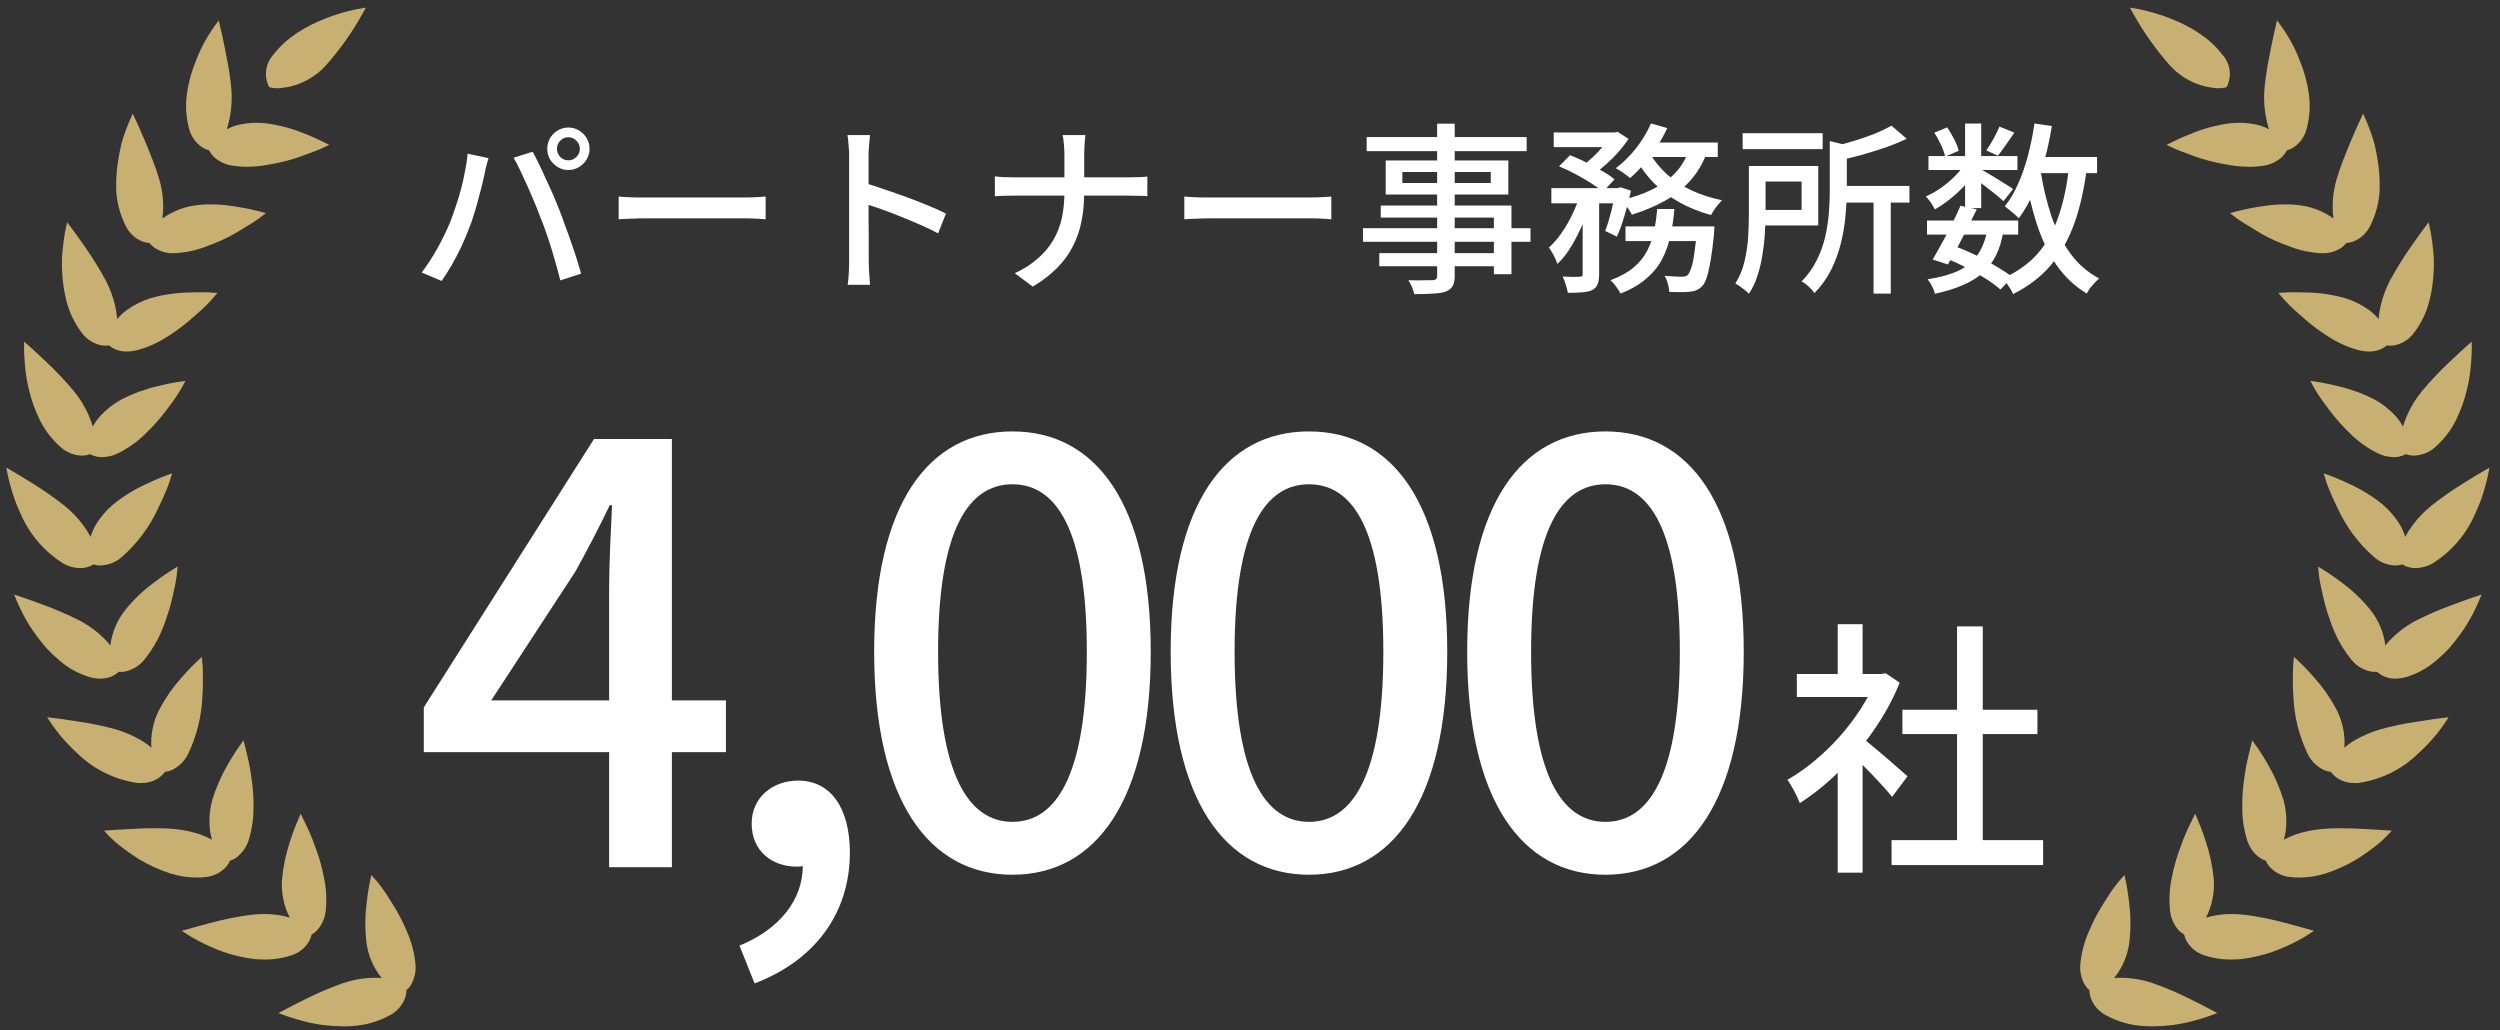 <svg width="233" height="96" viewBox="0 0 233 96" fill="none" xmlns="http://www.w3.org/2000/svg">
<rect x="0" y="0" width="233" height="96" fill="#333333" stroke="none"/>
<g clip-path="url(#clip0_3773_1174)">
<path d="M200.581 95.657C200.162 95.658 199.743 95.635 199.327 95.586C198.252 95.468 197.211 95.138 196.263 94.615C195.594 94.264 195.083 93.67 194.836 92.953C194.769 92.74 194.734 92.518 194.733 92.294C194.563 92.147 194.417 91.974 194.299 91.781C193.935 91.138 193.797 90.389 193.908 89.657C194.023 88.662 194.29 87.69 194.7 86.777C195.044 85.952 195.454 85.157 195.926 84.4C196.364 83.695 196.723 83.121 197.015 82.74C197.309 82.339 197.505 82.113 197.505 82.113L198.001 81.546L198.154 82.284C198.161 82.316 198.321 83.096 198.439 84.165C198.592 85.362 198.6 86.572 198.463 87.77C198.313 89.011 197.817 90.186 197.033 91.157C197.256 91.137 197.476 91.128 197.699 91.128C198.733 91.139 199.758 91.32 200.733 91.664C201.896 92.077 203.032 92.562 204.134 93.118C205.155 93.617 205.916 94.025 205.916 94.025L206.657 94.418L205.868 94.707C205.868 94.707 205.499 94.843 204.89 95.017L204.779 95.047C204.02 95.269 203.244 95.433 202.46 95.539C201.836 95.614 201.209 95.653 200.58 95.657" fill="#C7B072"/>
<path d="M207.951 89.427C207.129 89.438 206.31 89.315 205.527 89.065C204.801 88.857 204.183 88.378 203.799 87.726C203.69 87.53 203.611 87.32 203.565 87.101C203.369 86.991 203.191 86.851 203.036 86.686C202.552 86.128 202.268 85.422 202.231 84.683C202.146 83.686 202.214 82.681 202.433 81.705C202.599 80.828 202.841 79.966 203.154 79.131C203.366 78.504 203.61 77.888 203.885 77.285L204.591 75.832L205.116 77.11C205.239 77.433 205.404 77.877 205.57 78.393C205.953 79.535 206.205 80.717 206.319 81.916C206.42 83.163 206.17 84.412 205.598 85.523C206.374 85.294 207.179 85.181 207.987 85.187C208.434 85.188 208.882 85.217 209.326 85.274C210.547 85.439 211.756 85.683 212.946 86.005L214.316 86.374L215.672 86.75L214.736 87.349C214.566 87.447 214.345 87.571 214.06 87.717C213.326 88.1 212.568 88.434 211.791 88.716C210.797 89.058 209.769 89.289 208.725 89.404C208.466 89.417 208.207 89.427 207.951 89.427Z" fill="#C7B072"/>
<path d="M214.287 81.789C214.02 81.79 213.753 81.774 213.487 81.743C212.738 81.686 212.038 81.344 211.53 80.786C211.383 80.616 211.262 80.424 211.171 80.218C210.958 80.152 210.757 80.052 210.574 79.923C209.983 79.478 209.561 78.842 209.378 78.123C209.099 77.165 208.965 76.171 208.978 75.173C208.971 74.281 209.037 73.39 209.174 72.508C209.254 71.848 209.373 71.193 209.53 70.546C209.64 70.076 209.711 69.786 209.711 69.786L209.907 68.999L210.378 69.66C210.397 69.688 210.867 70.354 211.398 71.291C211.998 72.33 212.478 73.435 212.829 74.584C213.048 75.383 213.13 76.214 213.071 77.041C213.042 77.456 212.968 77.866 212.849 78.264C213.208 78.069 213.581 77.902 213.966 77.765C214.768 77.497 215.599 77.328 216.442 77.261C216.912 77.214 217.454 77.192 218.094 77.192C218.84 77.192 219.584 77.223 220.149 77.251C221.284 77.306 222.121 77.366 222.121 77.366L222.917 77.423L222.366 78.002C222.12 78.25 221.861 78.483 221.589 78.701C220.942 79.218 220.266 79.695 219.563 80.132C218.659 80.667 217.697 81.1 216.697 81.421C215.917 81.661 215.106 81.785 214.29 81.79" fill="#C7B072"/>
<path d="M219.484 72.979C218.844 73 218.216 72.803 217.7 72.421C217.522 72.285 217.366 72.122 217.237 71.938C217.015 71.916 216.797 71.859 216.591 71.769C215.923 71.451 215.384 70.912 215.063 70.243C214.25 68.534 213.798 66.675 213.738 64.782C213.69 64.175 213.695 63.634 213.699 63.2V62.807C213.699 62.295 213.727 61.991 213.727 61.991L213.795 61.218L214.357 61.75C214.382 61.773 214.963 62.324 215.679 63.141C216.48 64.034 217.171 65.02 217.734 66.08C218.121 66.819 218.37 67.624 218.468 68.453C218.517 68.864 218.524 69.278 218.491 69.689C218.803 69.42 219.138 69.181 219.494 68.974C220.226 68.56 221.001 68.228 221.805 67.983C222.954 67.668 224.121 67.425 225.3 67.255L225.44 67.232C226.549 67.051 227.397 66.947 227.397 66.947L228.213 66.849L227.753 67.537C227.753 67.537 227.535 67.862 227.143 68.361C226.619 69.007 226.048 69.613 225.434 70.173C223.903 71.686 221.931 72.667 219.805 72.973C219.694 72.982 219.585 72.986 219.481 72.986" fill="#C7B072"/>
<path d="M223.255 63.251C222.849 63.256 222.447 63.166 222.081 62.989C221.88 62.891 221.695 62.762 221.532 62.608C221.462 62.616 221.392 62.619 221.322 62.619C221.168 62.619 221.015 62.603 220.865 62.571C220.148 62.394 219.514 61.975 219.069 61.383C218.448 60.605 217.935 59.745 217.545 58.827C217.362 58.4 217.2 57.963 217.061 57.52C216.922 57.126 216.794 56.714 216.681 56.297C216.522 55.68 216.406 55.129 216.314 54.684L216.249 54.371C216.151 53.865 216.121 53.564 216.121 53.564L216.041 52.8L216.691 53.204C216.72 53.222 217.396 53.644 218.257 54.3C219.225 55.009 220.1 55.839 220.86 56.77C221.655 57.734 222.159 58.907 222.312 60.15C223.117 59.182 224.108 58.388 225.225 57.813C226.32 57.266 227.444 56.781 228.593 56.361C229.689 55.947 230.503 55.673 230.503 55.673L231.286 55.411L230.962 56.177C230.962 56.177 230.81 56.541 230.52 57.108C230.147 57.855 229.707 58.565 229.207 59.232C228.898 59.654 228.578 60.055 228.256 60.422C227.885 60.819 227.49 61.193 227.074 61.541C226.256 62.257 225.296 62.789 224.256 63.1C223.929 63.195 223.591 63.245 223.25 63.248" fill="#C7B072"/>
<path d="M225.141 52.948C224.927 52.948 224.714 52.921 224.507 52.868C224.291 52.812 224.085 52.723 223.895 52.605C223.684 52.671 223.463 52.704 223.242 52.704C222.502 52.677 221.795 52.394 221.24 51.902C219.822 50.655 218.679 49.124 217.884 47.407L217.774 47.175C217.481 46.548 217.226 46.008 217.064 45.594C216.877 45.129 216.788 44.84 216.788 44.84L216.566 44.113L217.275 44.375C217.307 44.386 218.051 44.663 219.02 45.13C220.113 45.631 221.138 46.268 222.072 47.026C222.706 47.562 223.248 48.198 223.678 48.909C223.879 49.268 224.043 49.647 224.167 50.039C224.357 49.669 224.58 49.316 224.832 48.986C225.328 48.306 225.909 47.693 226.561 47.161C227.53 46.394 228.543 45.685 229.594 45.037C230.553 44.431 231.299 44 231.299 44L232.023 43.581L231.854 44.403C231.854 44.403 231.775 44.79 231.6 45.405C231.382 46.212 231.094 46.998 230.74 47.755C229.916 49.738 228.493 51.412 226.671 52.54C226.201 52.796 225.676 52.936 225.141 52.948Z" fill="#C7B072"/>
<path d="M223.078 42.607C222.515 42.594 221.964 42.446 221.469 42.176C220.582 41.721 219.768 41.132 219.058 40.429C218.413 39.815 217.814 39.152 217.268 38.447L216.948 38.021C216.602 37.563 216.304 37.167 216.1 36.841C215.828 36.426 215.685 36.161 215.685 36.161L215.327 35.495L216.071 35.608C216.104 35.613 216.888 35.734 217.93 35.996C219.1 36.268 220.232 36.683 221.302 37.232C222.028 37.63 222.685 38.144 223.247 38.753C223.525 39.058 223.764 39.397 223.959 39.76C224.075 39.365 224.218 38.979 224.387 38.604C224.74 37.833 225.19 37.11 225.726 36.454C226.522 35.507 227.372 34.606 228.27 33.757C229.09 32.971 229.738 32.395 229.738 32.395L230.365 31.836V32.679C230.365 32.679 230.365 33.072 230.314 33.712L230.293 33.932C230.24 34.691 230.124 35.445 229.948 36.186C229.716 37.214 229.362 38.211 228.896 39.155C228.415 40.124 227.747 40.988 226.931 41.696C226.394 42.169 225.71 42.44 224.996 42.462H224.872C224.649 42.451 224.43 42.406 224.221 42.328C224.024 42.438 223.812 42.515 223.591 42.559C223.426 42.592 223.258 42.608 223.09 42.608" fill="#C7B072"/>
<path d="M220.799 32.762C220.438 32.758 220.08 32.707 219.732 32.609C218.771 32.341 217.856 31.927 217.02 31.381C216.263 30.908 215.543 30.378 214.867 29.794C214.651 29.597 214.439 29.413 214.244 29.242C213.903 28.947 213.609 28.688 213.389 28.456C213.036 28.108 212.839 27.877 212.839 27.877L212.343 27.295L213.105 27.255C213.105 27.255 213.435 27.239 213.959 27.239C214.252 27.239 214.615 27.244 215.012 27.261C216.219 27.283 217.418 27.462 218.579 27.793C219.368 28.037 220.112 28.408 220.783 28.89C221.117 29.133 221.42 29.417 221.684 29.735C221.719 29.326 221.782 28.919 221.871 28.518C222.06 27.69 222.356 26.891 222.751 26.14C223.34 25.055 223.989 24.005 224.697 22.994C225.34 22.064 225.853 21.376 225.853 21.376L226.351 20.709L226.521 21.525C226.521 21.525 226.6 21.911 226.683 22.542L226.718 22.852C226.819 23.575 226.856 24.306 226.828 25.035C226.804 26.086 226.657 27.131 226.39 28.147C226.11 29.194 225.628 30.175 224.97 31.034C224.519 31.644 223.854 32.059 223.11 32.196C222.997 32.213 222.883 32.221 222.768 32.221C222.66 32.222 222.553 32.214 222.447 32.198C222.275 32.344 222.082 32.463 221.874 32.551C221.533 32.693 221.167 32.764 220.798 32.76" fill="#C7B072"/>
<path d="M216.408 23.595C216.31 23.595 216.213 23.595 216.102 23.584C215.114 23.51 214.145 23.281 213.228 22.904C212.386 22.609 211.572 22.24 210.794 21.801C210.446 21.604 210.13 21.408 209.853 21.231L209.122 20.789C208.688 20.514 208.446 20.331 208.446 20.331L207.828 19.863L208.576 19.666C208.608 19.659 209.382 19.455 210.452 19.28C210.895 19.208 211.562 19.108 212.231 19.068C212.485 19.054 212.738 19.047 212.987 19.047C213.333 19.045 213.679 19.062 214.024 19.096C215.268 19.194 216.462 19.633 217.476 20.364C217.319 19.114 217.427 17.844 217.794 16.639C217.971 16.033 218.177 15.436 218.413 14.851C218.643 14.261 218.872 13.677 219.094 13.156C219.531 12.116 219.894 11.338 219.894 11.338L220.243 10.591L220.576 11.346C220.576 11.346 220.735 11.706 220.948 12.305L220.979 12.397C221.077 12.677 221.19 13.001 221.288 13.368C221.4 13.835 221.492 14.291 221.566 14.734C221.749 15.765 221.82 16.812 221.778 17.858C221.7 18.953 221.41 20.022 220.924 21.005C220.605 21.689 220.04 22.225 219.342 22.507C219.132 22.585 218.911 22.631 218.687 22.643C218.549 22.82 218.384 22.975 218.198 23.102C217.665 23.448 217.038 23.622 216.403 23.598" fill="#C7B072"/>
<path d="M209.569 15.542C208.981 15.539 208.394 15.488 207.815 15.387C206.936 15.249 206.067 15.052 205.214 14.797C204.755 14.658 204.352 14.503 203.995 14.367C203.772 14.281 203.571 14.204 203.389 14.144C202.9 13.962 202.626 13.833 202.626 13.833L201.921 13.502L202.619 13.155C202.648 13.139 203.367 12.784 204.38 12.392C205.488 11.944 206.649 11.642 207.834 11.493C208.127 11.462 208.421 11.447 208.715 11.447C209.251 11.445 209.786 11.502 210.31 11.617C210.712 11.707 211.1 11.85 211.465 12.042C211.343 11.649 211.245 11.25 211.171 10.845C211.019 10.014 210.975 9.167 211.041 8.324C211.137 7.284 211.293 6.25 211.508 5.228L211.618 4.644C211.836 3.534 212.034 2.701 212.034 2.701L212.224 1.9L212.703 2.567C212.703 2.567 212.932 2.886 213.263 3.428C213.696 4.144 214.061 4.9 214.353 5.684C214.758 6.661 215.037 7.685 215.184 8.732C215.332 9.809 215.268 10.905 214.995 11.957C214.821 12.692 214.376 13.332 213.749 13.748C213.558 13.868 213.351 13.958 213.133 14.016C213.035 14.217 212.906 14.401 212.751 14.562C212.218 15.079 211.526 15.398 210.789 15.467C210.388 15.524 209.984 15.552 209.58 15.552" fill="#C7B072"/>
<path d="M206.704 8.225C205.824 8.179 204.962 7.954 204.171 7.562C203.38 7.171 202.677 6.622 202.105 5.948C200.879 4.55 199.802 3.026 198.893 1.401L198.502 0.707L199.285 0.845C199.503 0.883 204.658 1.828 207.092 5.059C207.456 5.443 207.697 5.927 207.784 6.45C207.872 6.973 207.801 7.509 207.581 7.991L207.501 8.126L207.349 8.163C207.137 8.208 206.921 8.229 206.704 8.225Z" fill="#C7B072"/>
<path d="M32.027 95.657C32.446 95.658 32.865 95.635 33.281 95.586C34.356 95.468 35.397 95.138 36.345 94.615C37.014 94.264 37.525 93.67 37.772 92.953C37.839 92.74 37.874 92.518 37.875 92.294C38.045 92.147 38.191 91.974 38.309 91.781C38.673 91.138 38.811 90.389 38.7 89.657C38.585 88.662 38.317 87.69 37.907 86.777C37.563 85.952 37.153 85.157 36.681 84.4C36.243 83.695 35.884 83.121 35.592 82.74C35.298 82.339 35.102 82.113 35.102 82.113L34.606 81.546L34.453 82.284C34.446 82.316 34.286 83.096 34.168 84.165C34.015 85.362 34.007 86.572 34.144 87.77C34.294 89.011 34.79 90.186 35.574 91.157C35.351 91.137 35.131 91.128 34.908 91.128C33.874 91.139 32.849 91.32 31.874 91.664C30.711 92.077 29.575 92.562 28.473 93.118C27.452 93.617 26.691 94.025 26.691 94.025L25.95 94.418L26.739 94.707C26.739 94.707 27.108 94.843 27.717 95.017L27.828 95.047C28.587 95.269 29.363 95.433 30.147 95.539C30.771 95.614 31.398 95.653 32.027 95.657Z" fill="#C7B072"/>
<path d="M24.656 89.427C25.478 89.438 26.297 89.315 27.08 89.065C27.806 88.857 28.424 88.378 28.808 87.726C28.917 87.53 28.995 87.32 29.042 87.101C29.238 86.991 29.416 86.851 29.571 86.686C30.055 86.128 30.339 85.422 30.376 84.683C30.461 83.686 30.393 82.681 30.174 81.705C30.008 80.828 29.767 79.966 29.453 79.131C29.241 78.504 28.997 77.888 28.722 77.285L28.016 75.832L27.491 77.11C27.367 77.433 27.203 77.877 27.037 78.393C26.654 79.535 26.402 80.717 26.288 81.916C26.187 83.163 26.437 84.412 27.009 85.523C26.233 85.294 25.428 85.181 24.62 85.187C24.172 85.188 23.725 85.217 23.281 85.274C22.06 85.439 20.851 85.683 19.661 86.005L18.291 86.374L16.934 86.75L17.871 87.349C18.041 87.447 18.262 87.571 18.547 87.717C19.28 88.1 20.039 88.434 20.816 88.716C21.81 89.058 22.838 89.289 23.882 89.404C24.142 89.417 24.401 89.427 24.656 89.427Z" fill="#C7B072"/>
<path d="M18.321 81.789C18.588 81.79 18.855 81.774 19.12 81.743C19.87 81.686 20.57 81.344 21.078 80.786C21.225 80.616 21.346 80.424 21.437 80.218C21.65 80.152 21.851 80.052 22.034 79.923C22.625 79.476 23.047 78.84 23.229 78.119C23.508 77.161 23.642 76.167 23.629 75.169C23.636 74.277 23.57 73.386 23.433 72.504C23.353 71.844 23.234 71.189 23.077 70.543C22.968 70.072 22.896 69.782 22.896 69.782L22.7 68.995L22.229 69.656C22.21 69.684 21.74 70.35 21.209 71.287C20.608 72.326 20.128 73.431 19.778 74.58C19.559 75.379 19.477 76.21 19.536 77.037C19.564 77.452 19.639 77.862 19.758 78.261C19.399 78.065 19.026 77.898 18.641 77.761C17.839 77.493 17.008 77.324 16.165 77.257C15.694 77.211 15.153 77.188 14.512 77.188C13.767 77.188 13.023 77.219 12.457 77.247C11.323 77.302 10.486 77.362 10.486 77.362L9.69 77.419L10.241 77.998C10.486 78.246 10.746 78.479 11.018 78.697C11.665 79.214 12.341 79.692 13.044 80.128C13.948 80.664 14.91 81.096 15.91 81.418C16.69 81.657 17.501 81.781 18.317 81.786" fill="#C7B072"/>
<path d="M13.123 72.979C13.763 73 14.392 72.803 14.907 72.421C15.085 72.285 15.241 72.122 15.37 71.938C15.592 71.916 15.81 71.859 16.016 71.769C16.684 71.451 17.224 70.912 17.544 70.243C18.357 68.534 18.809 66.675 18.869 64.782C18.917 64.175 18.912 63.634 18.908 63.2V62.807C18.908 62.295 18.88 61.991 18.88 61.991L18.812 61.218L18.25 61.75C18.225 61.773 17.644 62.324 16.928 63.141C16.127 64.034 15.437 65.02 14.873 66.08C14.486 66.819 14.237 67.624 14.139 68.453C14.089 68.863 14.08 69.276 14.111 69.687C13.801 69.418 13.467 69.178 13.113 68.969C12.381 68.556 11.606 68.224 10.802 67.98C9.653 67.664 8.486 67.421 7.307 67.251L7.164 67.229C6.054 67.048 5.207 66.944 5.207 66.944L4.39 66.846L4.85 67.534C4.85 67.534 5.069 67.859 5.46 68.358C5.984 69.004 6.555 69.61 7.169 70.17C8.7 71.683 10.673 72.664 12.798 72.97C12.909 72.979 13.017 72.983 13.122 72.983" fill="#C7B072"/>
<path d="M9.346 63.251C9.752 63.256 10.154 63.166 10.52 62.989C10.721 62.891 10.905 62.762 11.068 62.608C11.138 62.616 11.208 62.619 11.278 62.619C11.432 62.619 11.585 62.603 11.735 62.571C12.452 62.394 13.086 61.975 13.531 61.383C14.152 60.605 14.665 59.745 15.055 58.827C15.238 58.4 15.4 57.963 15.539 57.52C15.678 57.126 15.806 56.714 15.919 56.297C16.078 55.68 16.194 55.129 16.286 54.684L16.351 54.371C16.449 53.865 16.479 53.564 16.479 53.564L16.559 52.8L15.909 53.204C15.88 53.222 15.204 53.644 14.343 54.3C13.375 55.009 12.5 55.839 11.74 56.77C10.944 57.734 10.441 58.907 10.288 60.15C9.483 59.182 8.492 58.388 7.375 57.813C6.28 57.266 5.156 56.781 4.007 56.361C2.911 55.947 2.096 55.673 2.096 55.673L1.314 55.411L1.638 56.177C1.638 56.177 1.79 56.541 2.08 57.108C2.453 57.855 2.893 58.565 3.393 59.232C3.702 59.654 4.022 60.055 4.344 60.422C4.716 60.82 5.112 61.195 5.529 61.544C6.347 62.26 7.307 62.791 8.347 63.103C8.671 63.198 9.007 63.248 9.346 63.251Z" fill="#C7B072"/>
<path d="M7.466 52.948C7.68 52.948 7.893 52.922 8.1 52.868C8.316 52.812 8.522 52.723 8.712 52.606C8.923 52.671 9.144 52.704 9.365 52.704C10.105 52.677 10.812 52.394 11.366 51.902C12.785 50.655 13.928 49.124 14.723 47.408L14.832 47.175C15.126 46.548 15.38 46.008 15.543 45.595C15.73 45.129 15.819 44.84 15.819 44.84L16.041 44.113L15.332 44.376C15.3 44.386 14.556 44.663 13.587 45.131C12.494 45.631 11.469 46.268 10.535 47.026C9.901 47.562 9.359 48.197 8.929 48.908C8.728 49.267 8.564 49.646 8.44 50.039C8.25 49.669 8.028 49.317 7.777 48.987C7.28 48.307 6.699 47.694 6.048 47.162C5.079 46.395 4.066 45.686 3.014 45.038C2.051 44.431 1.307 43.999 1.307 43.999L0.583 43.579L0.752 44.401C0.752 44.401 0.831 44.788 1.006 45.403C1.224 46.21 1.512 46.996 1.866 47.753C2.69 49.737 4.113 51.412 5.935 52.54C6.406 52.796 6.931 52.936 7.466 52.948Z" fill="#C7B072"/>
<path d="M9.529 42.607C10.092 42.594 10.643 42.446 11.138 42.176C12.025 41.721 12.839 41.132 13.549 40.429C14.195 39.814 14.793 39.152 15.34 38.447L15.66 38.021C16.005 37.563 16.303 37.167 16.507 36.841C16.779 36.426 16.922 36.161 16.922 36.161L17.28 35.495L16.536 35.608C16.503 35.613 15.719 35.734 14.677 35.996C13.507 36.268 12.375 36.683 11.305 37.232C10.58 37.63 9.924 38.144 9.363 38.753C9.085 39.056 8.845 39.393 8.648 39.755C8.532 39.361 8.389 38.974 8.22 38.599C7.869 37.83 7.421 37.108 6.887 36.454C6.091 35.507 5.241 34.607 4.343 33.758C3.523 32.971 2.875 32.396 2.875 32.396L2.248 31.837V32.679C2.248 32.679 2.248 33.073 2.299 33.713L2.32 33.933C2.373 34.692 2.489 35.446 2.665 36.187C2.897 37.215 3.251 38.211 3.717 39.156C4.198 40.125 4.866 40.989 5.682 41.697C6.219 42.17 6.903 42.441 7.617 42.463H7.741C7.964 42.452 8.183 42.407 8.392 42.329C8.589 42.438 8.801 42.516 9.022 42.559C9.187 42.593 9.355 42.609 9.523 42.609" fill="#C7B072"/>
<path d="M11.809 32.762C12.169 32.758 12.528 32.707 12.875 32.609C13.837 32.341 14.752 31.927 15.588 31.381C16.345 30.908 17.065 30.378 17.741 29.794C17.957 29.597 18.168 29.413 18.364 29.242C18.705 28.947 18.999 28.688 19.218 28.456C19.572 28.108 19.768 27.877 19.768 27.877L20.265 27.295L19.503 27.255C19.503 27.255 19.172 27.239 18.649 27.239C18.355 27.239 17.993 27.244 17.596 27.261C16.389 27.283 15.19 27.462 14.029 27.793C13.24 28.037 12.496 28.408 11.824 28.89C11.49 29.133 11.188 29.417 10.924 29.735C10.889 29.326 10.826 28.919 10.737 28.518C10.547 27.69 10.251 26.891 9.857 26.14C9.268 25.055 8.619 24.005 7.911 22.994C7.267 22.064 6.753 21.376 6.753 21.376L6.255 20.709L6.085 21.525C6.085 21.525 6.006 21.911 5.923 22.542L5.888 22.852C5.787 23.575 5.75 24.306 5.779 25.035C5.803 26.086 5.95 27.131 6.217 28.147C6.497 29.194 6.979 30.175 7.637 31.034C8.088 31.644 8.752 32.059 9.496 32.196C9.61 32.213 9.724 32.221 9.839 32.221C9.946 32.222 10.054 32.214 10.16 32.198C10.332 32.344 10.525 32.463 10.732 32.551C11.073 32.693 11.44 32.764 11.809 32.76" fill="#C7B072"/>
<path d="M16.203 23.595C16.301 23.595 16.399 23.595 16.51 23.584C17.497 23.51 18.467 23.281 19.384 22.904C20.226 22.609 21.04 22.24 21.817 21.801C22.166 21.604 22.482 21.407 22.759 21.23L23.49 20.789C23.924 20.514 24.166 20.331 24.166 20.331L24.783 19.863L24.036 19.666C24.003 19.658 23.229 19.455 22.16 19.28C21.716 19.208 21.05 19.108 20.381 19.068C20.126 19.054 19.874 19.047 19.624 19.047C19.278 19.045 18.932 19.062 18.588 19.096C17.345 19.195 16.151 19.634 15.139 20.365C15.296 19.115 15.187 17.845 14.821 16.64C14.644 16.034 14.437 15.437 14.201 14.852C13.971 14.262 13.742 13.678 13.521 13.157C13.084 12.117 12.721 11.339 12.721 11.339L12.372 10.592L12.039 11.347C12.039 11.347 11.88 11.707 11.667 12.306L11.635 12.398C11.538 12.678 11.425 13.002 11.326 13.369C11.215 13.836 11.123 14.292 11.048 14.735C10.866 15.765 10.795 16.813 10.837 17.859C10.915 18.954 11.204 20.023 11.69 21.005C12.009 21.689 12.575 22.226 13.273 22.508C13.483 22.586 13.703 22.632 13.927 22.644C14.066 22.822 14.231 22.976 14.416 23.102C14.95 23.449 15.576 23.623 16.211 23.599" fill="#C7B072"/>
<path d="M23.037 15.542C23.625 15.539 24.212 15.488 24.791 15.387C25.67 15.249 26.539 15.052 27.392 14.797C27.851 14.658 28.254 14.503 28.612 14.367C28.835 14.281 29.035 14.204 29.217 14.144C29.707 13.962 29.981 13.833 29.981 13.833L30.685 13.502L29.987 13.155C29.958 13.139 29.239 12.784 28.226 12.392C27.118 11.944 25.957 11.642 24.772 11.493C24.479 11.462 24.185 11.447 23.891 11.447C23.355 11.445 22.82 11.502 22.296 11.617C21.894 11.707 21.506 11.85 21.141 12.042C21.264 11.649 21.361 11.25 21.435 10.845C21.588 10.014 21.631 9.167 21.565 8.324C21.469 7.284 21.314 6.25 21.098 5.228L20.989 4.644C20.77 3.534 20.572 2.701 20.572 2.701L20.382 1.9L19.903 2.567C19.903 2.567 19.674 2.886 19.343 3.428C18.91 4.144 18.545 4.9 18.254 5.684C17.848 6.661 17.569 7.685 17.422 8.732C17.274 9.809 17.339 10.905 17.612 11.957C17.789 12.691 18.238 13.33 18.867 13.744C19.058 13.863 19.265 13.954 19.483 14.011C19.581 14.212 19.71 14.396 19.865 14.557C20.398 15.074 21.09 15.393 21.827 15.462C22.228 15.519 22.631 15.547 23.036 15.547" fill="#C7B072"/>
<path d="M25.903 8.225C26.783 8.179 27.645 7.954 28.436 7.562C29.227 7.171 29.93 6.622 30.502 5.948C31.728 4.55 32.805 3.026 33.714 1.401L34.105 0.707L33.322 0.845C33.104 0.883 27.949 1.828 25.515 5.059C25.151 5.443 24.91 5.927 24.823 6.45C24.735 6.973 24.806 7.509 25.026 7.991L25.106 8.126L25.258 8.163C25.47 8.208 25.686 8.229 25.903 8.225Z" fill="#C7B072"/>
<path d="M177.782 72.351L176.344 74.268C175.764 73.537 174.629 72.326 173.595 71.292V81.33H171.275V72.023C170.14 73.133 168.929 74.091 167.744 74.848C167.517 74.243 166.937 73.133 166.583 72.679C169.459 71.04 172.359 68.114 174.074 64.961H167.466V62.818H171.275V58.177H173.595V62.818H175.335L175.739 62.742L177.05 63.625C176.294 65.541 175.184 67.382 173.923 69.047C175.108 70.005 177.202 71.821 177.782 72.351ZM184.793 78.303H190.417V80.624H176.294V78.303H182.397V68.417H177.302V66.147H182.397V58.379H184.793V66.147H189.888V68.417H184.793V78.303Z" fill="white"/>
<path d="M179.597 20.554H188.093V21.867H179.597V20.554ZM179.733 14.548H188.025V15.845H179.733V14.548ZM182.719 19.172L184.237 19.513C183.964 20.07 183.669 20.662 183.35 21.287C183.032 21.913 182.719 22.516 182.412 23.096C182.105 23.665 181.815 24.182 181.542 24.648L180.126 24.188C180.387 23.744 180.672 23.238 180.979 22.669C181.297 22.101 181.61 21.509 181.917 20.895C182.224 20.281 182.492 19.706 182.719 19.172ZM185.227 21.407L186.711 21.56C186.575 22.413 186.347 23.158 186.029 23.795C185.71 24.432 185.295 24.978 184.783 25.433C184.283 25.888 183.663 26.269 182.924 26.576C182.196 26.895 181.331 27.162 180.33 27.378C180.285 27.151 180.194 26.912 180.057 26.662C179.932 26.411 179.796 26.201 179.648 26.03C180.82 25.848 181.781 25.581 182.531 25.229C183.293 24.864 183.885 24.375 184.306 23.761C184.738 23.136 185.045 22.351 185.227 21.407ZM186.353 11.801L187.735 12.364C187.473 12.751 187.206 13.138 186.933 13.524C186.672 13.911 186.427 14.241 186.2 14.514L185.125 14.019C185.329 13.723 185.551 13.365 185.79 12.944C186.029 12.512 186.217 12.131 186.353 11.801ZM183.146 11.511H184.647V19.393H183.146V11.511ZM180.279 12.364L181.474 11.87C181.712 12.211 181.934 12.586 182.139 12.995C182.344 13.394 182.48 13.746 182.548 14.053L181.286 14.599C181.229 14.303 181.104 13.945 180.911 13.524C180.717 13.104 180.507 12.717 180.279 12.364ZM183.197 15.162L184.255 15.794C183.97 16.26 183.612 16.732 183.18 17.21C182.759 17.676 182.298 18.108 181.798 18.506C181.309 18.904 180.82 19.24 180.33 19.513C180.239 19.331 180.114 19.12 179.955 18.882C179.796 18.643 179.637 18.455 179.477 18.319C179.955 18.102 180.427 17.835 180.893 17.517C181.36 17.187 181.798 16.817 182.207 16.408C182.617 15.998 182.946 15.583 183.197 15.162ZM184.493 15.708C184.641 15.788 184.863 15.913 185.159 16.084C185.455 16.254 185.767 16.442 186.097 16.647C186.427 16.851 186.728 17.039 187.001 17.21C187.286 17.38 187.49 17.517 187.616 17.619L186.728 18.745C186.581 18.609 186.376 18.432 186.114 18.216C185.853 18 185.568 17.778 185.261 17.551C184.965 17.312 184.675 17.09 184.391 16.886C184.118 16.669 183.891 16.499 183.709 16.374L184.493 15.708ZM189.288 14.633H195.447V16.135H189.288V14.633ZM189.612 11.511L191.233 11.75C191.051 12.887 190.812 13.985 190.516 15.043C190.232 16.101 189.89 17.084 189.492 17.994C189.106 18.893 188.656 19.678 188.145 20.349C188.065 20.247 187.945 20.127 187.786 19.991C187.627 19.854 187.462 19.718 187.291 19.581C187.121 19.433 186.973 19.314 186.848 19.223C187.326 18.631 187.741 17.932 188.093 17.124C188.457 16.305 188.764 15.418 189.015 14.463C189.265 13.507 189.464 12.524 189.612 11.511ZM192.836 15.538L194.491 15.691C194.241 17.648 193.849 19.371 193.314 20.861C192.779 22.339 192.057 23.619 191.147 24.7C190.237 25.78 189.06 26.684 187.616 27.412C187.57 27.287 187.49 27.128 187.377 26.935C187.263 26.753 187.144 26.571 187.018 26.389C186.905 26.207 186.791 26.059 186.677 25.945C188.008 25.342 189.089 24.569 189.919 23.625C190.749 22.669 191.392 21.52 191.847 20.178C192.313 18.836 192.643 17.289 192.836 15.538ZM190.175 15.896C190.414 17.409 190.755 18.831 191.198 20.161C191.653 21.481 192.245 22.641 192.973 23.642C193.701 24.631 194.588 25.399 195.634 25.945C195.509 26.059 195.373 26.195 195.225 26.355C195.077 26.514 194.935 26.679 194.798 26.849C194.673 27.031 194.571 27.202 194.491 27.361C193.377 26.69 192.438 25.809 191.676 24.717C190.926 23.613 190.311 22.339 189.834 20.895C189.367 19.439 188.992 17.852 188.708 16.135L190.175 15.896ZM181.371 24.068L182.207 22.959C182.89 23.209 183.566 23.5 184.237 23.829C184.909 24.159 185.528 24.5 186.097 24.853C186.677 25.194 187.166 25.518 187.564 25.826L186.438 26.986C186.074 26.656 185.614 26.315 185.056 25.962C184.51 25.621 183.919 25.285 183.282 24.956C182.656 24.626 182.019 24.33 181.371 24.068Z" fill="white"/>
<path d="M162.416 12.415H169.872V13.9H162.416V12.415ZM171.169 17.329H177.959V18.882H171.169V17.329ZM174.615 18.37H176.219V27.361H174.615V18.37ZM170.537 13.149L172.499 13.627C172.488 13.763 172.363 13.854 172.124 13.9V17.79C172.124 18.483 172.084 19.24 172.005 20.059C171.936 20.866 171.8 21.702 171.595 22.567C171.39 23.431 171.089 24.273 170.691 25.092C170.293 25.899 169.764 26.645 169.104 27.327C169.036 27.213 168.934 27.082 168.797 26.935C168.661 26.787 168.507 26.645 168.336 26.508C168.177 26.383 168.035 26.292 167.91 26.235C168.513 25.61 168.985 24.944 169.326 24.239C169.679 23.534 169.94 22.806 170.111 22.055C170.281 21.304 170.395 20.565 170.452 19.837C170.509 19.109 170.537 18.421 170.537 17.773V13.149ZM162.996 15.469H164.549V19.974C164.549 20.531 164.526 21.134 164.481 21.782C164.446 22.419 164.372 23.073 164.259 23.744C164.156 24.415 164.003 25.064 163.798 25.689C163.605 26.315 163.337 26.878 162.996 27.378C162.917 27.287 162.797 27.179 162.638 27.054C162.479 26.929 162.314 26.804 162.143 26.679C161.984 26.565 161.847 26.48 161.734 26.423C162.132 25.797 162.416 25.109 162.587 24.358C162.769 23.596 162.882 22.84 162.928 22.089C162.973 21.327 162.996 20.616 162.996 19.956V15.469ZM176.287 11.716L177.703 12.927C177.123 13.212 176.48 13.479 175.775 13.729C175.07 13.968 174.342 14.195 173.591 14.412C172.852 14.616 172.124 14.798 171.407 14.957C171.362 14.787 171.282 14.571 171.169 14.309C171.066 14.048 170.958 13.837 170.844 13.678C171.504 13.507 172.169 13.32 172.841 13.115C173.523 12.91 174.16 12.688 174.751 12.45C175.354 12.199 175.866 11.955 176.287 11.716ZM163.9 15.469H169.462V21.014H163.9V19.564H167.91V16.92H163.9V15.469Z" fill="white"/>
<path d="M144.809 12.347H150.524V13.712H144.809V12.347ZM151.497 21.1H158.697V22.465H151.497V21.1ZM144.587 17.534H150.985V18.95H144.587V17.534ZM147.504 18.114H149.04V25.57C149.04 25.945 148.994 26.247 148.903 26.474C148.812 26.713 148.642 26.901 148.392 27.037C148.141 27.151 147.829 27.219 147.453 27.242C147.089 27.276 146.646 27.293 146.122 27.293C146.088 27.088 146.026 26.838 145.935 26.542C145.844 26.247 145.747 25.991 145.645 25.774C145.997 25.786 146.322 25.797 146.617 25.809C146.913 25.809 147.118 25.803 147.231 25.791C147.334 25.78 147.402 25.763 147.436 25.74C147.482 25.706 147.504 25.638 147.504 25.536V18.114ZM158.168 21.1H159.789C159.789 21.1 159.783 21.179 159.772 21.338C159.772 21.498 159.766 21.634 159.754 21.748C159.652 22.772 159.544 23.619 159.43 24.29C159.317 24.95 159.197 25.467 159.072 25.843C158.958 26.218 158.816 26.491 158.645 26.662C158.475 26.844 158.299 26.969 158.117 27.037C157.946 27.117 157.736 27.168 157.485 27.191C157.292 27.213 157.025 27.225 156.683 27.225C156.342 27.225 155.973 27.219 155.574 27.208C155.563 26.969 155.518 26.707 155.438 26.423C155.37 26.15 155.267 25.911 155.131 25.706C155.483 25.74 155.802 25.763 156.086 25.774C156.382 25.786 156.598 25.791 156.735 25.791C156.871 25.791 156.979 25.78 157.059 25.757C157.15 25.735 157.235 25.683 157.315 25.604C157.417 25.49 157.519 25.28 157.622 24.973C157.736 24.654 157.832 24.199 157.912 23.608C158.003 23.016 158.088 22.248 158.168 21.304V21.1ZM154.448 19.479H156.052C155.984 20.343 155.865 21.168 155.694 21.953C155.523 22.738 155.262 23.471 154.909 24.154C154.556 24.825 154.067 25.427 153.442 25.962C152.816 26.508 152.014 26.974 151.036 27.361C150.945 27.179 150.809 26.963 150.627 26.713C150.445 26.463 150.268 26.264 150.098 26.116C150.985 25.786 151.702 25.393 152.247 24.938C152.793 24.472 153.214 23.955 153.51 23.386C153.806 22.817 154.022 22.203 154.158 21.543C154.295 20.884 154.392 20.195 154.448 19.479ZM145.304 15.504L146.327 14.463C146.805 14.645 147.305 14.867 147.829 15.128C148.352 15.39 148.847 15.657 149.313 15.93C149.791 16.203 150.177 16.465 150.473 16.715L149.398 17.875C149.114 17.625 148.744 17.358 148.289 17.073C147.834 16.777 147.345 16.493 146.822 16.22C146.299 15.936 145.793 15.697 145.304 15.504ZM150.575 17.534H150.797L151.019 17.448L152.009 17.773C151.849 18.523 151.65 19.291 151.411 20.076C151.184 20.849 150.945 21.509 150.695 22.055L149.603 21.526C149.785 21.06 149.967 20.474 150.149 19.769C150.331 19.064 150.473 18.398 150.575 17.773V17.534ZM157.4 13.951L159.089 14.207C158.702 15.253 158.168 16.146 157.485 16.886C156.814 17.625 156.024 18.245 155.114 18.745C154.204 19.246 153.197 19.666 152.094 20.008C152.037 19.883 151.952 19.735 151.838 19.564C151.724 19.393 151.599 19.229 151.463 19.069C151.326 18.899 151.201 18.762 151.087 18.66C152.134 18.421 153.084 18.097 153.937 17.687C154.79 17.267 155.512 16.755 156.103 16.152C156.695 15.538 157.127 14.804 157.4 13.951ZM153.868 11.511L155.387 11.938C155.114 12.54 154.784 13.126 154.397 13.695C154.022 14.264 153.624 14.798 153.203 15.299C152.782 15.788 152.356 16.22 151.923 16.595C151.821 16.504 151.69 16.402 151.531 16.288C151.372 16.163 151.207 16.049 151.036 15.947C150.866 15.833 150.718 15.742 150.593 15.674C151.264 15.174 151.889 14.559 152.469 13.832C153.049 13.092 153.516 12.319 153.868 11.511ZM153.8 14.343C154.21 15.037 154.738 15.68 155.387 16.271C156.046 16.851 156.809 17.346 157.673 17.756C158.549 18.154 159.487 18.455 160.488 18.66C160.386 18.774 160.266 18.91 160.13 19.069C159.993 19.229 159.868 19.393 159.754 19.564C159.641 19.735 159.544 19.894 159.464 20.042C158.418 19.758 157.451 19.371 156.564 18.882C155.677 18.393 154.886 17.801 154.192 17.107C153.499 16.413 152.919 15.64 152.452 14.787L153.8 14.343ZM147.317 17.994L148.392 18.404C148.176 19.155 147.903 19.928 147.573 20.724C147.243 21.509 146.873 22.243 146.464 22.925C146.066 23.596 145.628 24.154 145.15 24.597C145.082 24.37 144.968 24.108 144.809 23.812C144.65 23.517 144.502 23.266 144.365 23.062C144.786 22.686 145.184 22.226 145.559 21.68C145.946 21.122 146.287 20.525 146.583 19.888C146.89 19.251 147.135 18.62 147.317 17.994ZM153.647 13.286H160.096V14.633H152.981L153.647 13.286ZM150.132 12.347H150.49L150.746 12.279L151.787 12.944C151.525 13.331 151.212 13.735 150.848 14.156C150.485 14.565 150.092 14.958 149.671 15.333C149.262 15.697 148.864 16.015 148.477 16.288C148.329 16.163 148.147 16.027 147.931 15.879C147.726 15.731 147.55 15.612 147.402 15.521C147.755 15.259 148.107 14.963 148.46 14.633C148.812 14.303 149.137 13.962 149.432 13.61C149.728 13.246 149.961 12.922 150.132 12.637V12.347Z" fill="white"/>
<path d="M133.941 11.528H135.579V25.706C135.579 26.138 135.51 26.463 135.374 26.679C135.249 26.895 135.038 27.06 134.743 27.174C134.458 27.276 134.077 27.338 133.599 27.361C133.133 27.395 132.536 27.412 131.808 27.412C131.774 27.219 131.7 26.991 131.586 26.73C131.473 26.48 131.364 26.275 131.262 26.116C131.569 26.127 131.876 26.133 132.183 26.133C132.502 26.133 132.781 26.127 133.019 26.116C133.258 26.116 133.423 26.116 133.514 26.116C133.673 26.104 133.781 26.07 133.838 26.013C133.907 25.956 133.941 25.854 133.941 25.706V11.528ZM127.372 12.774H142.284V14.088H127.372V12.774ZM130.699 16.032V17.056H138.94V16.032H130.699ZM129.146 14.958H140.578V18.131H129.146V14.958ZM128.686 19.155H140.868V25.553H139.23V20.281H128.686V19.155ZM127.031 21.27H142.642V22.533H127.031V21.27ZM128.549 23.591H140.083V24.819H128.549V23.591Z" fill="white"/>
<path d="M110.379 18.319C110.561 18.33 110.789 18.347 111.061 18.37C111.346 18.381 111.647 18.392 111.966 18.404C112.296 18.404 112.608 18.404 112.904 18.404C113.132 18.404 113.444 18.404 113.842 18.404C114.241 18.404 114.69 18.404 115.19 18.404C115.702 18.404 116.237 18.404 116.794 18.404C117.351 18.404 117.903 18.404 118.449 18.404C118.995 18.404 119.518 18.404 120.019 18.404C120.519 18.404 120.951 18.404 121.315 18.404C121.691 18.404 121.975 18.404 122.168 18.404C122.589 18.404 122.965 18.392 123.294 18.37C123.624 18.347 123.886 18.33 124.079 18.319V20.434C123.897 20.423 123.624 20.406 123.26 20.383C122.908 20.36 122.549 20.349 122.185 20.349C121.992 20.349 121.702 20.349 121.315 20.349C120.94 20.349 120.508 20.349 120.019 20.349C119.53 20.349 119.006 20.349 118.449 20.349C117.892 20.349 117.334 20.349 116.777 20.349C116.231 20.349 115.702 20.349 115.19 20.349C114.69 20.349 114.241 20.349 113.842 20.349C113.444 20.349 113.132 20.349 112.904 20.349C112.426 20.349 111.954 20.36 111.488 20.383C111.033 20.394 110.663 20.412 110.379 20.434V18.319Z" fill="white"/>
<path d="M99.204 14.412C99.204 14.139 99.187 13.82 99.153 13.456C99.13 13.092 99.09 12.802 99.033 12.586H101.166C101.132 12.802 101.103 13.104 101.081 13.49C101.058 13.866 101.047 14.178 101.047 14.429C101.047 14.747 101.047 15.111 101.047 15.521C101.047 15.919 101.047 16.328 101.047 16.749C101.047 17.17 101.047 17.562 101.047 17.926C101.047 18.859 100.967 19.74 100.808 20.571C100.648 21.401 100.381 22.186 100.006 22.925C99.642 23.653 99.153 24.33 98.538 24.956C97.924 25.581 97.162 26.167 96.252 26.713L94.58 25.467C95.422 25.069 96.133 24.614 96.713 24.102C97.304 23.591 97.788 23.016 98.163 22.379C98.538 21.742 98.806 21.054 98.965 20.315C99.124 19.564 99.204 18.768 99.204 17.926C99.204 17.562 99.204 17.176 99.204 16.766C99.204 16.345 99.204 15.93 99.204 15.521C99.204 15.111 99.204 14.742 99.204 14.412ZM92.721 16.442C92.937 16.465 93.198 16.487 93.505 16.51C93.812 16.521 94.125 16.527 94.444 16.527C94.569 16.527 94.842 16.527 95.263 16.527C95.684 16.527 96.201 16.527 96.815 16.527C97.43 16.527 98.089 16.527 98.794 16.527C99.5 16.527 100.205 16.527 100.91 16.527C101.615 16.527 102.275 16.527 102.889 16.527C103.503 16.527 104.021 16.527 104.442 16.527C104.863 16.527 105.141 16.527 105.278 16.527C105.608 16.527 105.926 16.521 106.233 16.51C106.54 16.487 106.773 16.47 106.933 16.459V18.285C106.773 18.262 106.529 18.25 106.199 18.25C105.881 18.239 105.568 18.233 105.261 18.233C105.124 18.233 104.845 18.233 104.425 18.233C104.004 18.233 103.486 18.233 102.872 18.233C102.269 18.233 101.615 18.233 100.91 18.233C100.205 18.233 99.5 18.233 98.794 18.233C98.089 18.233 97.435 18.233 96.832 18.233C96.23 18.233 95.718 18.233 95.297 18.233C94.876 18.233 94.603 18.233 94.478 18.233C94.137 18.233 93.812 18.239 93.505 18.25C93.198 18.262 92.937 18.273 92.721 18.285V16.442Z" fill="white"/>
<path d="M79.14 24.375C79.14 24.182 79.14 23.841 79.14 23.352C79.14 22.863 79.14 22.288 79.14 21.629C79.14 20.969 79.14 20.281 79.14 19.564C79.14 18.836 79.14 18.131 79.14 17.448C79.14 16.766 79.14 16.163 79.14 15.64C79.14 15.117 79.14 14.736 79.14 14.497C79.14 14.224 79.123 13.911 79.089 13.559C79.066 13.195 79.032 12.87 78.986 12.586H81.085C81.062 12.859 81.034 13.172 80.999 13.524C80.965 13.877 80.948 14.201 80.948 14.497C80.948 14.884 80.948 15.373 80.948 15.964C80.948 16.544 80.948 17.176 80.948 17.858C80.948 18.541 80.948 19.229 80.948 19.922C80.96 20.616 80.965 21.27 80.965 21.884C80.965 22.487 80.965 23.011 80.965 23.454C80.965 23.898 80.965 24.205 80.965 24.375C80.965 24.546 80.971 24.762 80.982 25.024C80.994 25.274 81.011 25.536 81.034 25.809C81.056 26.082 81.073 26.326 81.085 26.542H79.003C79.049 26.247 79.083 25.894 79.106 25.484C79.128 25.064 79.14 24.694 79.14 24.375ZM80.573 17.039C81.13 17.21 81.75 17.414 82.433 17.653C83.126 17.881 83.826 18.125 84.531 18.387C85.248 18.648 85.919 18.91 86.544 19.172C87.181 19.433 87.722 19.678 88.165 19.905L87.432 21.748C86.942 21.486 86.397 21.225 85.794 20.963C85.202 20.702 84.594 20.446 83.968 20.195C83.343 19.934 82.734 19.701 82.143 19.496C81.562 19.291 81.039 19.115 80.573 18.967V17.039Z" fill="white"/>
<path d="M57.66 18.319C57.842 18.33 58.069 18.347 58.342 18.37C58.626 18.381 58.928 18.392 59.246 18.404C59.576 18.404 59.889 18.404 60.185 18.404C60.412 18.404 60.725 18.404 61.123 18.404C61.521 18.404 61.97 18.404 62.471 18.404C62.983 18.404 63.517 18.404 64.075 18.404C64.632 18.404 65.184 18.404 65.73 18.404C66.276 18.404 66.799 18.404 67.299 18.404C67.8 18.404 68.232 18.404 68.596 18.404C68.971 18.404 69.256 18.404 69.449 18.404C69.87 18.404 70.245 18.392 70.575 18.37C70.905 18.347 71.166 18.33 71.36 18.319V20.434C71.178 20.423 70.905 20.406 70.541 20.383C70.188 20.36 69.83 20.349 69.466 20.349C69.273 20.349 68.983 20.349 68.596 20.349C68.221 20.349 67.788 20.349 67.299 20.349C66.81 20.349 66.287 20.349 65.73 20.349C65.172 20.349 64.615 20.349 64.058 20.349C63.512 20.349 62.983 20.349 62.471 20.349C61.97 20.349 61.521 20.349 61.123 20.349C60.725 20.349 60.412 20.349 60.185 20.349C59.707 20.349 59.235 20.36 58.769 20.383C58.314 20.394 57.944 20.412 57.66 20.434V18.319Z" fill="white"/>
<path d="M51.91 13.866C51.91 14.161 52.012 14.417 52.217 14.633C52.422 14.838 52.672 14.941 52.968 14.941C53.263 14.941 53.514 14.838 53.718 14.633C53.934 14.417 54.043 14.161 54.043 13.866C54.043 13.57 53.934 13.32 53.718 13.115C53.514 12.899 53.263 12.791 52.968 12.791C52.672 12.791 52.422 12.899 52.217 13.115C52.012 13.32 51.91 13.57 51.91 13.866ZM51.006 13.866C51.006 13.502 51.091 13.172 51.262 12.876C51.444 12.58 51.682 12.341 51.978 12.159C52.285 11.977 52.615 11.886 52.968 11.886C53.332 11.886 53.661 11.977 53.957 12.159C54.264 12.341 54.503 12.58 54.674 12.876C54.856 13.172 54.947 13.502 54.947 13.866C54.947 14.23 54.856 14.559 54.674 14.855C54.503 15.151 54.264 15.39 53.957 15.572C53.661 15.754 53.332 15.845 52.968 15.845C52.615 15.845 52.285 15.754 51.978 15.572C51.682 15.39 51.444 15.151 51.262 14.855C51.091 14.559 51.006 14.23 51.006 13.866ZM41.946 20.724C42.128 20.258 42.304 19.763 42.475 19.24C42.657 18.717 42.822 18.177 42.97 17.619C43.118 17.05 43.243 16.487 43.345 15.93C43.459 15.373 43.538 14.838 43.584 14.326L45.529 14.736C45.495 14.872 45.449 15.031 45.392 15.213C45.347 15.384 45.301 15.555 45.256 15.725C45.222 15.896 45.193 16.044 45.171 16.169C45.114 16.453 45.034 16.806 44.932 17.227C44.829 17.648 44.71 18.102 44.574 18.592C44.448 19.081 44.306 19.57 44.147 20.059C43.999 20.548 43.84 20.997 43.669 21.407C43.465 21.941 43.226 22.499 42.953 23.079C42.68 23.648 42.39 24.199 42.083 24.734C41.776 25.257 41.468 25.74 41.161 26.184L39.302 25.399C39.836 24.694 40.337 23.921 40.803 23.079C41.269 22.226 41.65 21.441 41.946 20.724ZM50.34 20.195C50.181 19.752 49.993 19.28 49.777 18.779C49.572 18.279 49.356 17.778 49.129 17.278C48.901 16.766 48.68 16.288 48.464 15.845C48.259 15.401 48.06 15.02 47.866 14.702L49.641 14.139C49.811 14.446 50.005 14.821 50.221 15.265C50.437 15.708 50.659 16.186 50.886 16.698C51.125 17.198 51.353 17.699 51.569 18.199C51.785 18.7 51.978 19.172 52.149 19.615C52.308 20.013 52.479 20.474 52.661 20.997C52.854 21.509 53.042 22.032 53.224 22.567C53.417 23.102 53.593 23.625 53.752 24.137C53.912 24.637 54.048 25.092 54.162 25.502L52.217 26.133C52.069 25.507 51.893 24.853 51.688 24.171C51.495 23.488 51.284 22.806 51.057 22.123C50.829 21.441 50.59 20.798 50.34 20.195Z" fill="white"/>
<path d="M149.629 81.525C141.832 81.525 136.741 74.594 136.741 60.731C136.741 46.922 141.832 40.208 149.629 40.208C157.427 40.208 162.517 46.977 162.517 60.731C162.517 74.594 157.427 81.525 149.629 81.525ZM149.629 76.597C153.691 76.597 156.561 72.265 156.561 60.731C156.561 49.305 153.691 45.135 149.629 45.135C145.568 45.135 142.698 49.305 142.698 60.731C142.698 72.265 145.568 76.597 149.629 76.597Z" fill="white"/>
<path d="M121.995 81.525C114.198 81.525 109.107 74.594 109.107 60.731C109.107 46.922 114.198 40.208 121.995 40.208C129.793 40.208 134.883 46.977 134.883 60.731C134.883 74.594 129.793 81.525 121.995 81.525ZM121.995 76.597C126.057 76.597 128.927 72.265 128.927 60.731C128.927 49.305 126.057 45.135 121.995 45.135C117.934 45.135 115.064 49.305 115.064 60.731C115.064 72.265 117.934 76.597 121.995 76.597Z" fill="white"/>
<path d="M94.361 81.525C86.564 81.525 81.473 74.594 81.473 60.731C81.473 46.922 86.564 40.208 94.361 40.208C102.159 40.208 107.249 46.977 107.249 60.731C107.249 74.594 102.159 81.525 94.361 81.525ZM94.361 76.597C98.423 76.597 101.293 72.265 101.293 60.731C101.293 49.305 98.423 45.135 94.361 45.135C90.3 45.135 87.43 49.305 87.43 60.731C87.43 72.265 90.3 76.597 94.361 76.597Z" fill="white"/>
<path d="M70.326 91.651L68.918 88.131C72.655 86.615 74.821 83.853 74.821 80.713C74.604 80.767 74.442 80.767 74.225 80.767C72.005 80.767 70.056 79.359 70.056 76.76C70.056 74.323 72.005 72.752 74.388 72.752C77.42 72.752 79.207 75.297 79.207 79.467C79.207 85.153 75.904 89.539 70.326 91.651Z" fill="white"/>
<path d="M45.779 65.28H56.772V54.828C56.772 52.662 56.934 49.305 57.042 47.085H56.826C55.851 49.142 54.768 51.2 53.631 53.258L45.779 65.28ZM56.772 80.821V70.099H39.497V65.929L55.364 40.912H62.62V65.28H67.656V70.099H62.62V80.821H56.772Z" fill="white"/>
</g>
<defs>
<clipPath id="clip0_3773_1174">
<rect width="231.44" height="94.95" fill="white" transform="translate(0.583 0.707)"/>
</clipPath>
</defs>
</svg>

